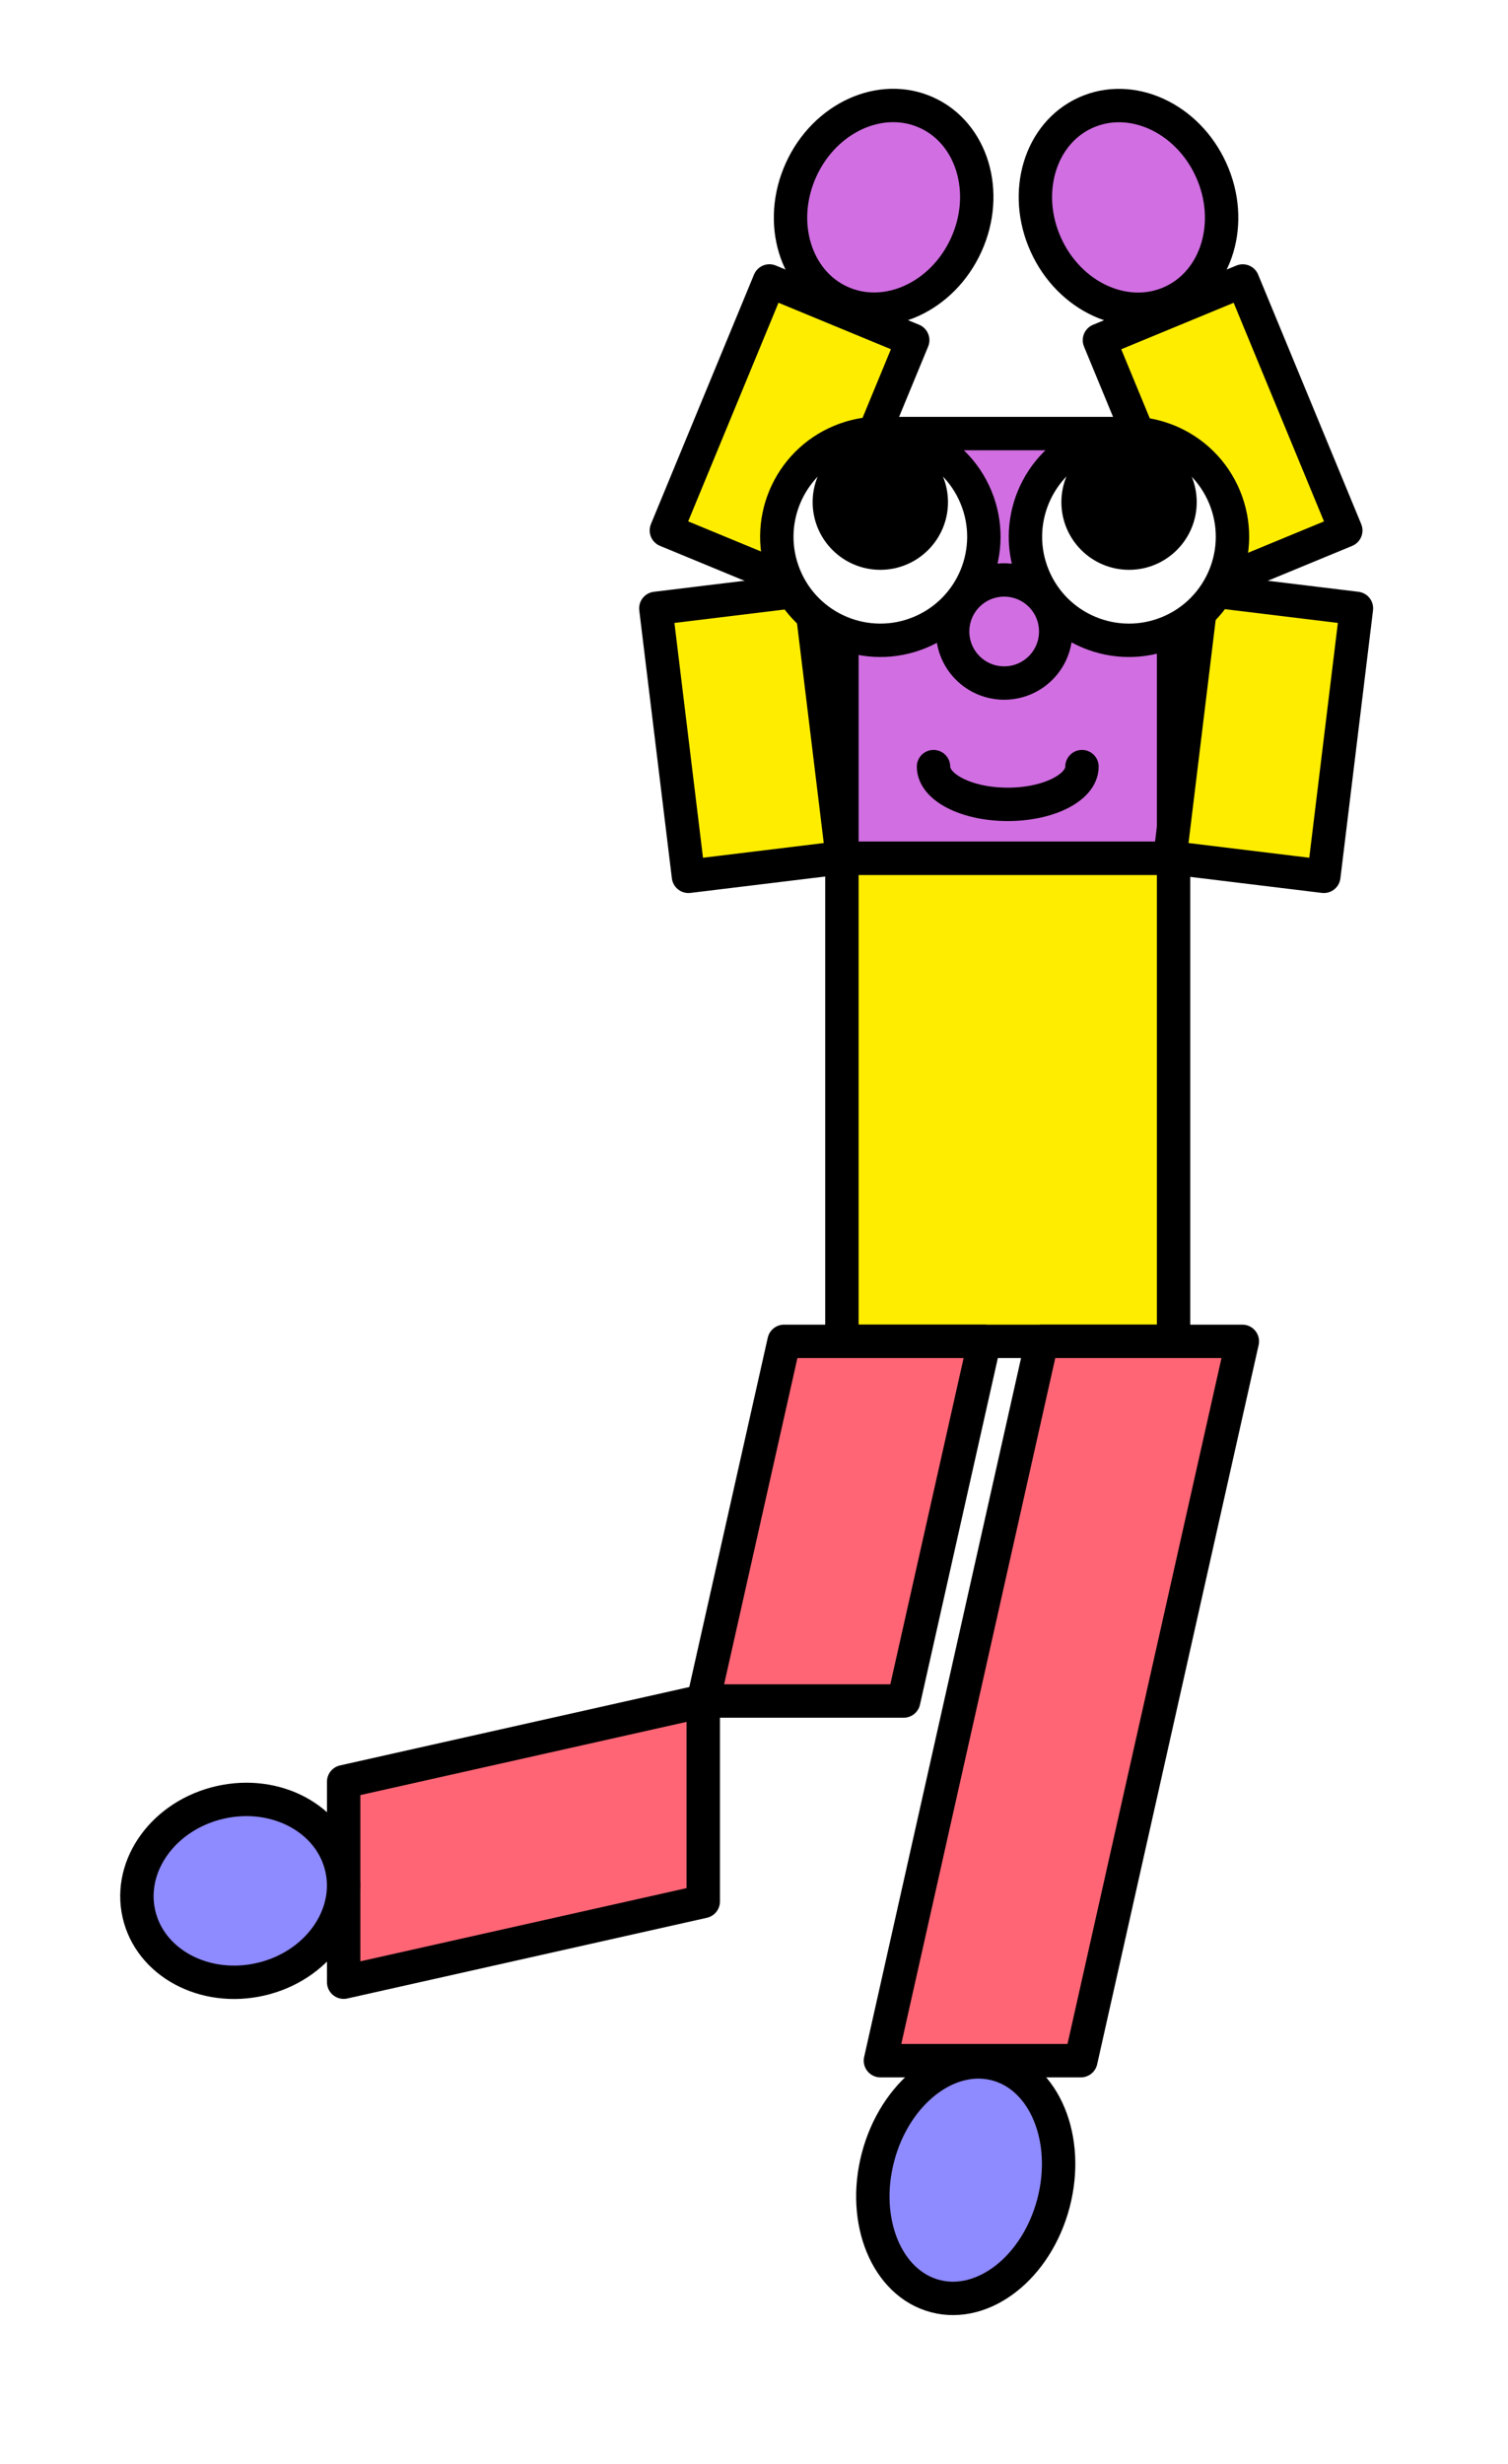 <svg viewBox="0 0 135.5 221.36" xmlns:xlink="http://www.w3.org/1999/xlink" xmlns="http://www.w3.org/2000/svg">
  <defs>
    <style>
      .cls-1 {
        stroke-miterlimit: 10;
      }

      .cls-1, .cls-2, .cls-3, .cls-4, .cls-5, .cls-6, .cls-7 {
        stroke: #000;
      }

      .cls-8 {
        filter: url(#drop-shadow-6);
      }

      .cls-2 {
        fill: #8e8aff;
      }

      .cls-2, .cls-3, .cls-4, .cls-5, .cls-6, .cls-9, .cls-7 {
        stroke-linecap: round;
        stroke-linejoin: round;
      }

      .cls-2, .cls-3, .cls-4, .cls-5, .cls-6, .cls-7 {
        stroke-width: 3px;
      }

      .cls-3 {
        fill: #ff6575;
      }

      .cls-4 {
        fill: #d16ee2;
      }

      .cls-5 {
        fill: #fff;
      }

      .cls-6 {
        fill: #ffed00;
      }

      .cls-9 {
        stroke: #fff;
        stroke-width: 14px;
      }

      .cls-9, .cls-7 {
        fill: none;
      }
    </style>
    <filter filterUnits="userSpaceOnUse" id="drop-shadow-6">
      <feOffset dy="1" dx="1"></feOffset>
      <feGaussianBlur stdDeviation="1" result="blur"></feGaussianBlur>
      <feFlood flood-opacity=".4" flood-color="#000"></feFlood>
      <feComposite operator="in" in2="blur"></feComposite>
      <feComposite in="SourceGraphic"></feComposite>
    </filter>
  </defs>
  <g id="sticker">
    <g class="cls-8">
      <rect height="43.4" width="29.8" y="77.1" x="75.65" class="cls-9"></rect>
      <rect height="38.15" width="29.8" y="38.95" x="75.65" class="cls-9"></rect>
      <g>
        <rect transform="translate(124.54 -8.91) rotate(83.06)" height="13.93" width="24.25" y="58.88" x="55.17" class="cls-9"></rect>
        <rect transform="translate(7.71 89.74) rotate(-67.55)" height="13.93" width="24.25" y="32.14" x="58.82" class="cls-9"></rect>
        <ellipse transform="translate(29.61 83.22) rotate(-65.58)" ry="8.15" rx="9.34" cy="18.63" cx="79.4" class="cls-9"></ellipse>
      </g>
      <g>
        <rect transform="translate(192.58 -38.87) rotate(96.94)" height="13.93" width="24.25" y="58.88" x="101.38" class="cls-9"></rect>
        <rect transform="translate(115.67 155.58) rotate(-112.45)" height="13.93" width="24.25" y="32.14" x="97.74" class="cls-9"></rect>
        <ellipse transform="translate(1.37 43.59) rotate(-24.42)" ry="9.34" rx="8.15" cy="18.63" cx="101.4" class="cls-9"></ellipse>
      </g>
      <polygon points="97.12 185.12 79.11 185.12 93.62 120.5 111.63 120.5 97.12 185.12" class="cls-9"></polygon>
      <ellipse transform="translate(-124.7 229.95) rotate(-75.26)" ry="8.15" rx="10.77" cy="195.84" cx="86.78" class="cls-9"></ellipse>
      <polygon points="81.2 152.81 63.19 152.81 70.45 120.5 88.46 120.5 81.2 152.81" class="cls-9"></polygon>
      <polygon points="63.19 170.82 63.19 152.81 30.88 160.06 30.88 178.07 63.19 170.82" class="cls-9"></polygon>
      <ellipse transform="translate(-37.21 9.05) rotate(-12.84)" ry="8.15" rx="9.34" cy="169.86" cx="21.59" class="cls-9"></ellipse>
      <g>
        <circle transform="translate(-12.43 33.94) rotate(-22.5)" r="9.3" cy="48.22" cx="79.1" class="cls-9"></circle>
        <path d="m79.1,39.53c3.08,0,5.58,2.5,5.58,5.58s-2.5,5.58-5.58,5.58-5.58-2.5-5.58-5.58,2.5-5.58,5.58-5.58Z" class="cls-9"></path>
      </g>
      <g>
        <circle transform="translate(-10.73 42.49) rotate(-22.5)" r="9.3" cy="48.22" cx="101.44" class="cls-9"></circle>
        <path d="m101.45,39.53c3.08,0,5.58,2.5,5.58,5.58s-2.5,5.58-5.58,5.58-5.58-2.5-5.58-5.58,2.5-5.58,5.58-5.58Z" class="cls-9"></path>
      </g>
      <path d="m97.22,68.87c0,1.87-2.99,3.39-6.67,3.39s-6.67-1.52-6.67-3.39" class="cls-9"></path>
      <path d="m94.86,56.73c0,2.56-2.07,4.63-4.63,4.63s-4.63-2.07-4.63-4.63,2.07-4.63,4.63-4.63,4.63,2.07,4.63,4.63Z" class="cls-9"></path>
    </g>
  </g>
  <g id="Illu">
    <g>
      <rect height="43.4" width="29.8" y="77.1" x="75.65" class="cls-6"></rect>
      <rect height="38.15" width="29.8" y="38.95" x="75.65" class="cls-4"></rect>
      <g>
        <rect transform="translate(124.54 -8.91) rotate(83.06)" height="13.93" width="24.25" y="58.88" x="55.17" class="cls-6"></rect>
        <rect transform="translate(7.71 89.74) rotate(-67.55)" height="13.93" width="24.25" y="32.14" x="58.82" class="cls-6"></rect>
        <ellipse transform="translate(29.61 83.22) rotate(-65.58)" ry="8.15" rx="9.34" cy="18.63" cx="79.4" class="cls-4"></ellipse>
      </g>
      <g>
        <rect transform="translate(192.58 -38.87) rotate(96.94)" height="13.93" width="24.25" y="58.88" x="101.38" class="cls-6"></rect>
        <rect transform="translate(115.67 155.58) rotate(-112.45)" height="13.93" width="24.25" y="32.14" x="97.74" class="cls-6"></rect>
        <ellipse transform="translate(1.37 43.59) rotate(-24.42)" ry="9.34" rx="8.15" cy="18.63" cx="101.4" class="cls-4"></ellipse>
      </g>
      <polygon points="97.12 185.12 79.11 185.12 93.62 120.5 111.63 120.5 97.12 185.12" class="cls-3"></polygon>
      <ellipse transform="translate(-124.7 229.95) rotate(-75.26)" ry="8.15" rx="10.77" cy="195.84" cx="86.78" class="cls-2"></ellipse>
      <polygon points="81.2 152.81 63.19 152.81 70.45 120.5 88.46 120.5 81.2 152.81" class="cls-3"></polygon>
      <polygon points="63.19 170.82 63.19 152.81 30.88 160.06 30.88 178.07 63.19 170.82" class="cls-3"></polygon>
      <ellipse transform="translate(-37.21 9.05) rotate(-12.84)" ry="8.15" rx="9.34" cy="169.86" cx="21.59" class="cls-2"></ellipse>
      <g>
        <circle transform="translate(-12.43 33.94) rotate(-22.5)" r="9.3" cy="48.22" cx="79.1" class="cls-5"></circle>
        <path d="m79.1,39.53c3.08,0,5.58,2.5,5.58,5.58s-2.5,5.58-5.58,5.58-5.58-2.5-5.58-5.58,2.5-5.58,5.58-5.58Z" class="cls-1"></path>
      </g>
      <g>
        <circle transform="translate(-10.73 42.49) rotate(-22.5)" r="9.3" cy="48.22" cx="101.44" class="cls-5"></circle>
        <path d="m101.45,39.53c3.08,0,5.58,2.5,5.58,5.58s-2.5,5.58-5.58,5.58-5.58-2.5-5.58-5.58,2.5-5.58,5.58-5.58Z" class="cls-1"></path>
      </g>
      <path d="m97.22,68.87c0,1.87-2.99,3.39-6.67,3.39s-6.67-1.52-6.67-3.39" class="cls-7"></path>
      <path d="m94.86,56.73c0,2.56-2.07,4.63-4.63,4.63s-4.63-2.07-4.63-4.63,2.07-4.63,4.63-4.63,4.63,2.07,4.63,4.63Z" class="cls-4"></path>
    </g>
  </g>
</svg>